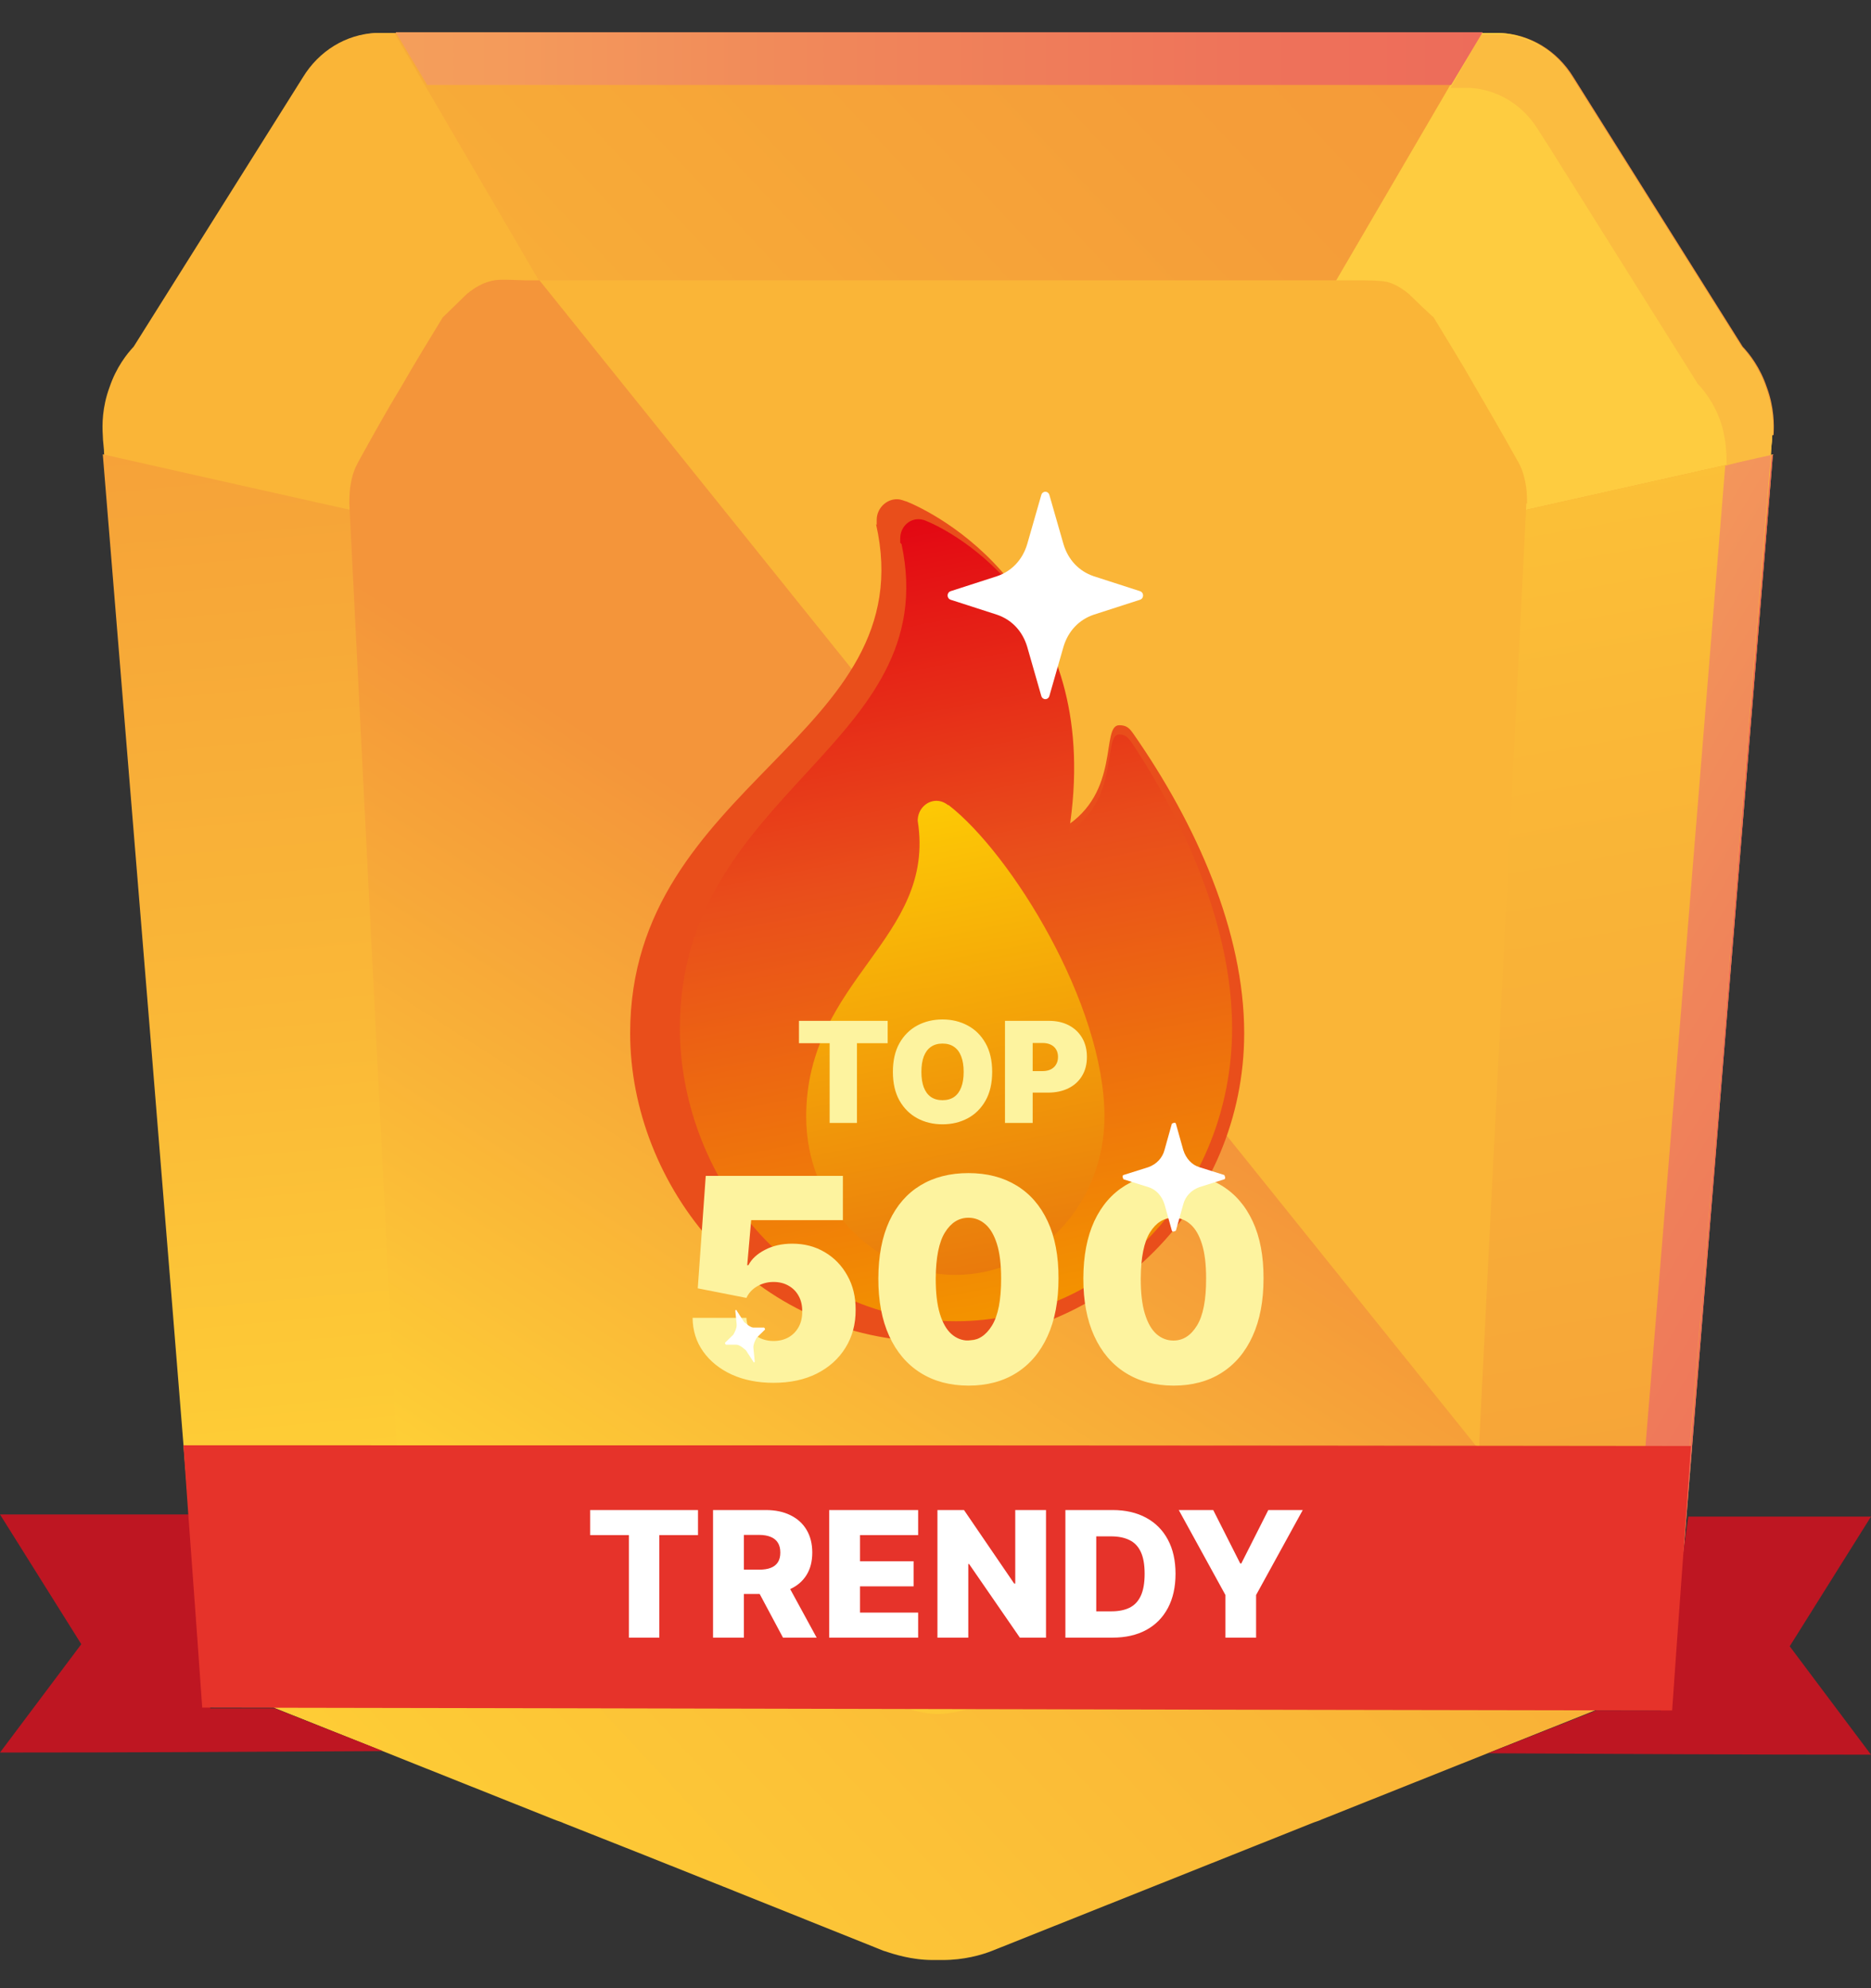 <svg width="80" height="85" viewBox="0 0 80 85" fill="none" xmlns="http://www.w3.org/2000/svg">
<rect x="0" y="0" width="80" height="85" fill="#333333" stroke="none"/>
<g clip-path="url(#clip0_335_2719)">
<path d="M63.311 1.409L61.989 3.695H18.183L16.862 1.409H63.311Z" fill="url(#paint0_linear_335_2719)"/>
<path d="M75.777 18.6C74.427 35.15 73.077 51.67 71.727 68.221C71.641 68.8 71.411 69.806 70.779 70.842C69.975 72.122 68.912 72.793 68.424 73.036C64.46 74.621 60.467 76.206 56.503 77.791C56.388 77.852 56.244 77.883 56.1 77.944C51.533 79.772 46.995 81.571 42.427 83.4C41.968 83.582 41.221 83.796 40.301 83.796H39.899C38.98 83.796 38.233 83.552 37.774 83.4C33.206 81.571 28.668 79.742 24.1 77.944C23.985 77.883 23.842 77.852 23.698 77.791C19.734 76.206 15.741 74.621 11.777 73.036C11.26 72.762 10.226 72.122 9.422 70.842C8.761 69.806 8.56 68.8 8.474 68.221C7.124 51.67 5.774 35.15 4.424 18.6C4.424 18.173 4.424 17.411 4.711 16.558C5.027 15.704 5.486 15.125 5.745 14.82C7.986 11.254 10.226 7.688 12.467 4.122L12.984 3.299C13.673 2.171 14.822 1.501 16.086 1.409H64.172C65.436 1.47 66.585 2.171 67.275 3.299L67.792 4.122C70.032 7.688 72.273 11.254 74.513 14.82C74.801 15.125 75.26 15.704 75.547 16.558C75.863 17.411 75.863 18.173 75.835 18.6H75.777Z" fill="url(#paint1_linear_335_2719)"/>
<path d="M75.777 18.6C75.777 18.874 75.72 19.149 75.72 19.453L49.321 25.366L63.31 1.409H64.115C65.379 1.47 66.528 2.171 67.217 3.299L67.734 4.122C69.975 7.688 72.215 11.254 74.456 14.82C74.743 15.125 75.203 15.704 75.49 16.558C75.806 17.411 75.806 18.173 75.777 18.6Z" fill="#FECC40"/>
<path d="M4.395 18.6C4.395 18.874 4.453 19.149 4.453 19.453L30.851 25.366L16.862 1.409H16.058C14.794 1.47 13.645 2.171 12.955 3.299L12.438 4.122C10.198 7.688 7.957 11.254 5.716 14.82C5.429 15.125 4.97 15.704 4.682 16.558C4.366 17.411 4.366 18.173 4.395 18.6Z" fill="#FAB537"/>
<path d="M75.806 19.423C74.485 35.547 73.163 51.67 71.871 67.794C71.842 68.343 71.698 69.196 71.239 70.171C70.751 71.208 70.09 71.848 69.688 72.214C64.575 68.099 59.462 63.984 54.348 59.9C55.44 47.769 56.532 35.638 57.623 23.507C63.684 22.136 69.745 20.795 75.806 19.423Z" fill="url(#paint2_linear_335_2719)"/>
<path d="M4.395 19.423C5.716 35.547 7.038 51.67 8.33 67.794C8.33 68.343 8.503 69.196 8.962 70.171C9.451 71.208 10.111 71.848 10.514 72.214C15.627 68.099 20.74 63.984 25.853 59.9C24.761 47.769 23.67 35.638 22.578 23.507C16.517 22.136 10.456 20.795 4.395 19.423Z" fill="url(#paint3_linear_335_2719)"/>
<path d="M65.264 21.496C64.603 34.846 63.914 48.226 63.253 61.576V62.033L22.894 11.986H57.709C58.657 11.986 58.916 11.986 59.289 12.047C59.547 12.108 59.864 12.26 60.237 12.565C60.582 12.9 60.926 13.236 61.3 13.571C61.874 14.516 62.477 15.491 63.052 16.497C63.655 17.533 64.258 18.57 64.833 19.606C64.948 19.789 65.091 20.063 65.178 20.429C65.293 20.886 65.293 21.252 65.293 21.526H65.264V21.496Z" fill="#FAB537"/>
<path d="M63.311 62.064C63.282 62.521 63.167 63.161 62.822 63.801C62.42 64.533 61.903 64.96 61.616 65.142C58.399 66.453 55.181 67.733 51.964 69.044C46.363 71.208 42.284 72.762 41.652 72.976C41.393 73.067 40.847 73.25 40.158 73.28H40.129C39.44 73.28 38.894 73.067 38.636 72.976C38.004 72.732 33.896 71.208 28.323 69.044C25.106 67.733 21.889 66.453 18.672 65.142C18.384 64.929 17.867 64.533 17.465 63.801C16.948 62.856 16.948 61.972 16.948 61.607C16.287 48.257 15.598 34.876 14.937 21.526C14.937 21.282 14.937 20.886 15.052 20.429C15.138 20.063 15.282 19.819 15.397 19.606C15.971 18.57 16.546 17.533 17.178 16.497C17.752 15.491 18.356 14.516 18.93 13.571C19.275 13.236 19.619 12.9 19.964 12.565C20.338 12.26 20.654 12.108 20.883 12.047C21.257 11.925 21.515 11.956 22.463 11.986H23.067L63.311 62.064Z" fill="url(#paint4_linear_335_2719)"/>
<path d="M75.806 19.423C74.485 35.547 73.163 51.67 71.871 67.794C71.813 68.343 71.698 69.196 71.239 70.171C70.751 71.208 70.09 71.848 69.716 72.214C69.716 72.214 69.688 72.214 69.659 72.183C70.032 71.848 70.434 71.391 70.808 70.842C71.469 69.806 71.67 68.8 71.756 68.221C73.077 51.975 74.399 35.699 75.749 19.453H75.835L75.806 19.423Z" fill="url(#paint5_linear_335_2719)"/>
<path d="M75.72 19.453C74.399 35.699 73.077 51.975 71.727 68.221C71.641 68.8 71.411 69.806 70.779 70.842C70.434 71.421 70.032 71.848 69.63 72.183C69.027 71.695 68.424 71.208 67.792 70.72C68.194 70.385 68.653 69.928 69.056 69.288C69.688 68.312 69.889 67.367 69.946 66.819C71.239 51.183 72.503 35.547 73.767 19.911C74.399 19.728 75.031 19.575 75.662 19.453H75.72Z" fill="url(#paint6_linear_335_2719)"/>
<path d="M75.778 18.6C75.778 18.874 75.72 19.149 75.72 19.453L73.824 19.88C73.824 19.484 73.824 18.783 73.566 18.021C73.278 17.198 72.847 16.68 72.589 16.405C70.463 13.022 68.366 9.669 66.241 6.286L65.752 5.524C65.092 4.457 64 3.817 62.822 3.756H62.018L63.339 1.47H64.144C65.408 1.531 66.557 2.232 67.246 3.36L67.763 4.183C70.004 7.749 72.244 11.315 74.485 14.882C74.772 15.186 75.232 15.765 75.519 16.619C75.835 17.472 75.835 18.234 75.806 18.661V18.6H75.778Z" fill="#FBBC40"/>
<path d="M37.486 22.441V22.227C37.486 21.739 37.889 21.343 38.348 21.343C38.549 21.343 38.693 21.435 38.75 21.435C39.813 21.861 47.167 25.336 45.472 35.394C47.943 33.901 47.052 31.005 47.856 31.005C48.172 31.005 48.287 31.127 48.46 31.371C51.16 35.242 53.199 39.844 53.199 44.172C53.199 51.457 47.311 57.37 40.072 57.37C32.086 57.37 26.944 50.634 26.944 44.172C26.944 33.444 39.526 31.493 37.458 22.41L37.486 22.441Z" fill="#E94E1B"/>
<path d="M38.492 23.203V23.02C38.492 22.562 38.837 22.197 39.268 22.197C39.44 22.197 39.584 22.258 39.641 22.288C40.618 22.684 47.224 26.007 45.702 35.577C47.914 34.145 47.138 31.401 47.856 31.401C48.115 31.401 48.23 31.523 48.402 31.767C50.844 35.455 52.682 39.844 52.682 43.959C52.682 50.878 47.397 56.486 40.876 56.486C33.695 56.486 29.07 50.086 29.07 43.959C29.07 33.779 40.388 31.889 38.549 23.264L38.492 23.203Z" fill="url(#paint7_linear_335_2719)"/>
<path d="M40.532 34.419C40.532 34.419 40.33 34.236 40.043 34.236C39.612 34.236 39.239 34.602 39.239 35.09C40.043 40.149 34.471 41.856 34.471 47.739C34.471 51.457 37.314 54.505 40.847 54.505C44.381 54.505 47.224 51.487 47.224 47.739C47.224 42.923 43.232 36.492 40.56 34.419H40.532Z" fill="url(#paint8_linear_335_2719)"/>
<path opacity="0.4" d="M30.592 68.251C38.205 71.421 43.892 74.591 43.318 75.292C42.743 75.993 36.108 73.981 28.495 70.812C20.883 67.642 15.196 64.472 15.77 63.771C16.345 63.07 22.98 65.081 30.592 68.251Z" fill="url(#paint9_radial_335_2719)"/>
<path opacity="0.4" d="M38.605 73.243C38.801 72.71 34.91 70.601 29.915 68.534C24.919 66.466 20.711 65.222 20.515 65.755C20.319 66.288 24.21 68.397 29.205 70.465C34.201 72.532 38.409 73.776 38.605 73.243Z" fill="url(#paint10_radial_335_2719)"/>
<path opacity="0.4" d="M30.19 68.769C34.729 70.659 38.118 72.548 37.774 72.944C37.429 73.371 33.494 72.152 28.955 70.262C24.416 68.373 21.027 66.483 21.372 66.087C21.716 65.66 25.652 66.879 30.19 68.769Z" fill="url(#paint11_radial_335_2719)"/>
<path opacity="0.4" d="M29.96 69.013C32.919 70.263 35.16 71.482 34.93 71.756C34.7 72.03 32.115 71.238 29.156 69.988C26.197 68.739 23.957 67.52 24.187 67.245C24.416 66.971 27.002 67.763 29.96 69.013Z" fill="url(#paint12_radial_335_2719)"/>
<g opacity="0.51">
<path opacity="0.4" d="M8.934 57.035C9.307 63.557 9.192 68.678 8.646 68.465C8.129 68.282 7.382 62.856 7.009 56.334C6.636 49.811 6.75 44.691 7.296 44.904C7.813 45.087 8.56 50.512 8.934 57.035Z" fill="url(#paint13_radial_335_2719)"/>
<path opacity="0.4" d="M8.426 64.381C8.758 64.358 8.819 60.881 8.562 56.614C8.305 52.347 7.827 48.906 7.494 48.929C7.162 48.951 7.101 52.428 7.358 56.695C7.615 60.962 8.093 64.403 8.426 64.381Z" fill="url(#paint14_radial_335_2719)"/>
<path opacity="0.4" d="M8.532 56.882C8.761 60.753 8.675 63.801 8.359 63.679C8.043 63.557 7.612 60.327 7.383 56.456C7.153 52.585 7.239 49.537 7.555 49.659C7.871 49.781 8.302 53.011 8.532 56.882Z" fill="url(#paint15_radial_335_2719)"/>
<path opacity="0.4" d="M8.331 56.821C8.474 59.35 8.417 61.362 8.216 61.301C8.015 61.24 7.727 59.107 7.584 56.547C7.44 54.017 7.498 52.005 7.699 52.066C7.9 52.127 8.187 54.261 8.331 56.821Z" fill="url(#paint16_radial_335_2719)"/>
</g>
<g opacity="0.51">
<path opacity="0.4" d="M33.408 80.168C39.21 82.363 43.576 84.496 43.203 84.923C42.83 85.35 37.831 83.948 32.058 81.753C26.255 79.559 21.889 77.426 22.262 76.999C22.636 76.572 27.634 77.974 33.408 80.168Z" fill="url(#paint17_radial_335_2719)"/>
<path opacity="0.4" d="M39.588 83.578C39.699 83.244 36.709 81.82 32.91 80.395C29.11 78.971 25.94 78.087 25.829 78.42C25.718 78.753 28.708 80.178 32.508 81.602C36.307 83.026 39.477 83.911 39.588 83.578Z" fill="url(#paint18_radial_335_2719)"/>
<path opacity="0.4" d="M33.12 80.504C36.567 81.814 39.181 83.064 38.952 83.338C38.722 83.612 35.763 82.759 32.316 81.448C28.869 80.138 26.255 78.888 26.485 78.614C26.715 78.34 29.673 79.193 33.12 80.504Z" fill="url(#paint19_radial_335_2719)"/>
<path opacity="0.4" d="M33.005 80.656C35.275 81.51 36.969 82.332 36.826 82.515C36.682 82.698 34.729 82.119 32.46 81.266C30.19 80.412 28.495 79.589 28.639 79.407C28.783 79.224 30.736 79.803 33.005 80.656Z" fill="url(#paint20_radial_335_2719)"/>
</g>
<g opacity="0.51">
<path opacity="0.4" d="M64.546 56.425C64.172 62.917 63.569 68.007 63.224 67.764C62.88 67.52 62.908 62.064 63.311 55.541C63.684 49.049 64.287 43.959 64.632 44.203C64.977 44.447 64.948 49.903 64.546 56.425Z" fill="url(#paint21_radial_335_2719)"/>
<path opacity="0.4" d="M64.345 56.273C64.086 60.54 63.713 63.862 63.483 63.71C63.253 63.557 63.282 59.961 63.54 55.694C63.799 51.427 64.172 48.104 64.402 48.257C64.632 48.409 64.603 52.006 64.345 56.273Z" fill="url(#paint22_radial_335_2719)"/>
<path opacity="0.4" d="M64.287 56.242C64.057 60.113 63.713 63.131 63.512 63.009C63.311 62.856 63.339 59.595 63.569 55.724C63.799 51.853 64.144 48.836 64.345 48.958C64.546 49.11 64.517 52.371 64.287 56.242Z" fill="url(#paint23_radial_335_2719)"/>
<path opacity="0.4" d="M64.172 56.15C64.029 58.68 63.799 60.691 63.655 60.569C63.512 60.478 63.54 58.345 63.684 55.785C63.828 53.255 64.057 51.243 64.201 51.365C64.345 51.487 64.316 53.59 64.172 56.15Z" fill="url(#paint24_radial_335_2719)"/>
</g>
<g opacity="0.51">
<path opacity="0.4" d="M51.591 12.474C45.759 12.413 41.192 12.169 41.393 11.925C41.594 11.681 46.477 11.498 52.309 11.559C58.14 11.62 62.707 11.864 62.506 12.108C62.305 12.352 57.422 12.535 51.591 12.474Z" fill="url(#paint25_radial_335_2719)"/>
<path opacity="0.4" d="M51.706 12.321C47.885 12.291 44.898 12.108 45.013 11.956C45.127 11.803 48.345 11.681 52.165 11.712C55.986 11.742 58.973 11.925 58.858 12.077C58.743 12.26 55.526 12.352 51.706 12.321Z" fill="url(#paint26_radial_335_2719)"/>
<path opacity="0.4" d="M51.734 12.291C48.258 12.26 45.558 12.108 45.673 11.956C45.788 11.803 48.689 11.712 52.165 11.742C55.641 11.773 58.341 11.925 58.226 12.077C58.111 12.23 55.21 12.321 51.734 12.291Z" fill="url(#paint27_radial_335_2719)"/>
<path opacity="0.4" d="M51.792 12.199C49.523 12.199 47.742 12.077 47.799 11.986C47.885 11.895 49.781 11.834 52.05 11.834C54.32 11.834 56.101 11.956 56.043 12.047C55.986 12.138 54.061 12.199 51.792 12.199Z" fill="url(#paint28_radial_335_2719)"/>
</g>
<g opacity="0.51">
<path opacity="0.4" d="M9.163 57.248C9.537 63.771 9.422 68.891 8.876 68.678C8.359 68.495 7.612 63.07 7.239 56.547C6.865 50.025 6.98 44.904 7.526 45.117C8.043 45.3 8.79 50.725 9.163 57.248Z" fill="url(#paint29_radial_335_2719)"/>
<path opacity="0.4" d="M8.641 64.639C8.973 64.616 9.034 61.139 8.777 56.872C8.52 52.605 8.042 49.164 7.709 49.187C7.377 49.209 7.316 52.687 7.573 56.954C7.83 61.221 8.309 64.661 8.641 64.639Z" fill="url(#paint30_radial_335_2719)"/>
<path opacity="0.4" d="M8.761 57.096C8.991 60.967 8.905 64.015 8.589 63.893C8.273 63.771 7.842 60.54 7.612 56.669C7.382 52.798 7.469 49.75 7.785 49.872C8.101 49.994 8.531 53.225 8.761 57.096Z" fill="url(#paint31_radial_335_2719)"/>
<path opacity="0.4" d="M8.56 57.034C8.704 59.564 8.646 61.575 8.445 61.514C8.244 61.453 7.957 59.32 7.813 56.76C7.67 54.23 7.727 52.219 7.928 52.28C8.129 52.341 8.417 54.474 8.56 57.034Z" fill="url(#paint32_radial_335_2719)"/>
</g>
<path opacity="0.4" d="M45.501 51.487C46.449 53.986 46.535 56.15 45.731 56.333C44.898 56.485 43.461 54.596 42.542 52.097C41.594 49.598 41.508 47.434 42.312 47.251C43.145 47.099 44.582 48.988 45.501 51.487Z" fill="url(#paint33_radial_335_2719)"/>
<path opacity="0.4" d="M45.202 54.769C45.699 54.545 45.567 53.033 44.908 51.391C44.249 49.749 43.313 48.6 42.817 48.825C42.321 49.049 42.452 50.561 43.111 52.203C43.77 53.844 44.706 54.993 45.202 54.769Z" fill="url(#paint34_radial_335_2719)"/>
<path opacity="0.4" d="M44.812 51.639C45.386 53.133 45.444 54.413 44.955 54.535C44.467 54.626 43.605 53.499 43.059 52.005C42.485 50.512 42.427 49.232 42.916 49.11C43.404 49.019 44.266 50.146 44.812 51.639Z" fill="url(#paint35_radial_335_2719)"/>
<path opacity="0.4" d="M44.524 51.701C44.898 52.676 44.926 53.529 44.611 53.59C44.295 53.651 43.72 52.92 43.347 51.945C42.973 50.969 42.944 50.116 43.26 50.055C43.576 49.994 44.151 50.725 44.524 51.701Z" fill="url(#paint36_radial_335_2719)"/>
<g opacity="0.62">
<path opacity="0.4" d="M65.35 57.157C64.575 64.167 63.138 69.531 62.133 69.135C61.156 68.739 60.984 62.704 61.759 55.694C62.535 48.683 63.971 43.319 64.977 43.715C65.953 44.111 66.126 50.146 65.35 57.157Z" fill="url(#paint37_radial_335_2719)"/>
<path opacity="0.4" d="M64.732 56.564C65.221 51.947 65.081 48.14 64.419 48.061C63.757 47.982 62.823 51.66 62.334 56.277C61.844 60.894 61.984 64.701 62.646 64.78C63.308 64.859 64.242 61.181 64.732 56.564Z" fill="url(#paint38_radial_335_2719)"/>
<path opacity="0.4" d="M64.603 56.882C64.144 61.058 63.282 64.258 62.679 64.015C62.075 63.771 61.989 60.205 62.449 56.029C62.909 51.853 63.77 48.653 64.374 48.897C64.948 49.141 65.063 52.707 64.603 56.882Z" fill="url(#paint39_radial_335_2719)"/>
<path opacity="0.4" d="M64.259 56.729C63.943 59.472 63.397 61.575 62.995 61.392C62.621 61.24 62.535 58.893 62.851 56.15C63.167 53.407 63.713 51.304 64.115 51.487C64.517 51.67 64.575 53.986 64.259 56.729Z" fill="url(#paint40_radial_335_2719)"/>
</g>
<g opacity="0.34">
<path opacity="0.4" d="M8.819 8.45C12.294 3.056 15.627 -0.663 16.259 0.099C16.89 0.861 14.564 5.86 11.088 11.224C7.612 16.588 4.251 20.337 3.619 19.545C2.987 18.783 5.314 13.784 8.79 8.42L8.819 8.45Z" fill="url(#paint41_radial_335_2719)"/>
<path opacity="0.4" d="M10.861 10.493C13.136 6.944 14.566 3.768 14.055 3.399C13.543 3.029 11.284 5.607 9.008 9.156C6.733 12.704 5.303 15.881 5.814 16.25C6.326 16.619 8.585 14.042 10.861 10.493Z" fill="url(#paint42_radial_335_2719)"/>
<path opacity="0.4" d="M9.278 8.999C11.346 5.799 13.357 3.574 13.731 4.031C14.104 4.488 12.725 7.445 10.657 10.645C8.589 13.845 6.578 16.07 6.205 15.613C5.831 15.156 7.21 12.199 9.278 8.999Z" fill="url(#paint43_radial_335_2719)"/>
<path opacity="0.4" d="M9.508 9.273C10.858 7.17 12.18 5.707 12.409 6.012C12.668 6.317 11.749 8.267 10.399 10.37C9.048 12.473 7.727 13.936 7.497 13.631C7.267 13.326 8.158 11.376 9.508 9.273Z" fill="url(#paint44_radial_335_2719)"/>
</g>
<path opacity="0.4" d="M44.723 30.96C49.003 30.262 52.138 27.376 51.723 24.514C51.308 21.653 47.502 19.899 43.221 20.598C38.94 21.296 35.806 24.181 36.221 27.043C36.636 29.904 40.442 31.658 44.723 30.96Z" fill="url(#paint45_radial_335_2719)"/>
<path opacity="0.4" d="M44.465 29.183C47.272 28.725 49.326 26.83 49.054 24.95C48.782 23.07 46.285 21.917 43.479 22.375C40.672 22.833 38.617 24.728 38.89 26.608C39.162 28.488 41.658 29.641 44.465 29.183Z" fill="url(#paint46_radial_335_2719)"/>
<path opacity="0.4" d="M44.811 22.562C47.339 22.623 49.005 24.117 48.546 25.854C48.086 27.622 45.673 28.962 43.174 28.902C40.646 28.841 38.98 27.347 39.44 25.61C39.899 23.842 42.312 22.501 44.811 22.562Z" fill="url(#paint47_radial_335_2719)"/>
<path opacity="0.4" d="M44.524 23.66C46.161 23.69 47.282 24.665 46.966 25.823C46.678 26.982 45.07 27.865 43.433 27.835C41.795 27.804 40.675 26.829 40.991 25.671C41.307 24.513 42.887 23.629 44.524 23.66Z" fill="url(#paint48_radial_335_2719)"/>
<g opacity="0.27">
<path opacity="0.4" d="M55.756 32.316C68.74 51.213 75.49 68.373 70.808 70.598C66.126 72.823 51.792 59.321 38.808 40.393C25.824 21.526 19.074 4.366 23.756 2.141C28.438 -0.084 42.772 13.418 55.756 32.346V32.316Z" fill="url(#paint49_radial_335_2719)"/>
<path opacity="0.4" d="M62.978 58.707C65.622 56.612 60.742 44.93 52.078 32.614C43.413 20.298 34.246 12.012 31.602 14.107C28.957 16.201 33.837 27.883 42.502 40.199C51.166 52.515 60.334 60.801 62.978 58.707Z" fill="url(#paint50_radial_335_2719)"/>
<path opacity="0.4" d="M51.677 35.303C59.404 46.55 63.425 56.761 60.639 58.102C57.853 59.443 49.321 51.396 41.594 40.119C33.867 28.872 29.846 18.661 32.632 17.32C35.418 15.979 43.95 24.025 51.677 35.303Z" fill="url(#paint51_radial_335_2719)"/>
<path opacity="0.4" d="M45.386 38.412C50.471 45.788 53.084 52.493 51.275 53.377C49.436 54.261 43.864 48.958 38.779 41.582C33.695 34.206 31.081 27.5 32.891 26.616C34.7 25.732 40.302 31.036 45.386 38.412Z" fill="url(#paint52_radial_335_2719)"/>
</g>
<g opacity="0.58">
<path opacity="0.4" d="M51.763 4.244C38.779 2.934 28.582 5.524 29.013 10.005C29.444 14.485 40.302 19.179 53.286 20.49C66.269 21.8 76.467 19.21 76.036 14.729C75.605 10.249 64.747 5.555 51.763 4.244Z" fill="url(#paint53_radial_335_2719)"/>
<path opacity="0.4" d="M67.977 14.306C68.292 11.43 61.638 8.244 53.113 7.189C44.588 6.135 37.421 7.611 37.105 10.486C36.789 13.362 43.444 16.548 51.968 17.603C60.493 18.657 67.66 17.181 67.977 14.306Z" fill="url(#paint54_radial_335_2719)"/>
<path opacity="0.4" d="M52.079 7.536C44.352 6.774 38.291 8.298 38.521 10.98C38.779 13.662 45.242 16.435 52.97 17.228C60.697 17.99 66.758 16.466 66.528 13.784C66.269 11.102 59.806 8.328 52.079 7.536Z" fill="url(#paint55_radial_335_2719)"/>
<path opacity="0.4" d="M52.251 9.212C47.167 8.694 43.203 9.73 43.375 11.467C43.548 13.205 47.799 15.064 52.855 15.551C57.939 16.07 61.903 15.033 61.731 13.296C61.558 11.559 57.307 9.7 52.251 9.212Z" fill="url(#paint56_radial_335_2719)"/>
</g>
<path d="M72.187 64.838H80L76.524 70.384L80 75.017C74.542 75.017 69.084 74.986 63.627 74.956C65.178 74.346 66.7 73.737 68.251 73.127H71.009L72.187 64.838Z" fill="#BE1622"/>
<path d="M8.187 64.746H0L3.476 70.293L0 74.925C5.458 74.925 10.916 74.895 16.373 74.864C14.822 74.255 13.3 73.645 11.749 73.036H8.991C8.704 70.293 8.445 67.519 8.158 64.777H8.187V64.746Z" fill="#BE1622"/>
<path d="M71.469 73.127C50.528 73.097 29.587 73.036 8.646 73.005C8.388 69.256 8.101 65.538 7.842 61.79C29.329 61.79 50.815 61.79 72.302 61.82C72.043 65.599 71.756 69.348 71.497 73.127H71.469Z" fill="#E6332A"/>
<path opacity="0.4" d="M37.811 60.063C39.113 59.851 40.064 58.964 39.937 58.082C39.809 57.2 38.65 56.658 37.349 56.87C36.047 57.082 35.096 57.969 35.224 58.851C35.351 59.733 36.51 60.275 37.811 60.063Z" fill="url(#paint57_radial_335_2719)"/>
<path opacity="0.4" d="M37.728 59.491C38.591 59.35 39.224 58.777 39.142 58.212C39.06 57.646 38.294 57.302 37.432 57.442C36.569 57.583 35.937 58.156 36.019 58.721C36.1 59.287 36.866 59.631 37.728 59.491Z" fill="url(#paint58_radial_335_2719)"/>
<path opacity="0.4" d="M37.831 57.523C38.607 57.523 39.095 57.98 38.952 58.528C38.808 59.077 38.09 59.473 37.314 59.473C36.539 59.473 36.05 59.016 36.194 58.467C36.338 57.919 37.056 57.523 37.831 57.523Z" fill="url(#paint59_radial_335_2719)"/>
<path opacity="0.4" d="M37.745 57.858C38.262 57.858 38.578 58.163 38.492 58.528C38.406 58.894 37.917 59.138 37.429 59.138C36.912 59.138 36.596 58.833 36.682 58.467C36.769 58.102 37.257 57.858 37.745 57.858Z" fill="url(#paint60_radial_335_2719)"/>
<path opacity="0.4" d="M46.433 55.572C47.728 54.599 47.545 51.962 46.024 49.681C44.503 47.4 42.22 46.339 40.925 47.311C39.63 48.283 39.813 50.921 41.334 53.202C42.855 55.483 45.138 56.544 46.433 55.572Z" fill="url(#paint61_radial_335_2719)"/>
<path opacity="0.4" d="M45.488 54.153C46.33 53.521 46.202 51.795 45.204 50.297C44.205 48.8 42.713 48.098 41.871 48.73C41.029 49.361 41.157 51.088 42.155 52.586C43.154 54.083 44.646 54.785 45.488 54.153Z" fill="url(#paint62_radial_335_2719)"/>
<path opacity="0.4" d="M45.415 51.03C46.104 52.493 45.903 53.864 44.955 54.108C44.007 54.352 42.657 53.377 41.968 51.914C41.278 50.451 41.479 49.08 42.427 48.836C43.375 48.592 44.725 49.567 45.415 51.03Z" fill="url(#paint63_radial_335_2719)"/>
<path opacity="0.4" d="M44.84 51.183C45.3 52.127 45.156 53.042 44.524 53.194C43.892 53.346 43.002 52.706 42.542 51.762C42.083 50.817 42.226 49.903 42.858 49.75C43.49 49.598 44.381 50.238 44.84 51.183Z" fill="url(#paint64_radial_335_2719)"/>
<path d="M63.397 1.379L62.047 3.634H18.269L16.919 1.379H63.397Z" fill="url(#paint65_linear_335_2719)"/>
<path d="M33.074 59.119C32.403 59.119 31.808 59.001 31.288 58.766C30.771 58.527 30.364 58.199 30.065 57.781C29.77 57.364 29.619 56.883 29.614 56.341H31.915C31.923 56.642 32.04 56.882 32.264 57.061C32.492 57.24 32.761 57.33 33.074 57.33C33.315 57.33 33.528 57.278 33.713 57.176C33.898 57.071 34.043 56.923 34.148 56.733C34.253 56.543 34.304 56.321 34.301 56.068C34.304 55.812 34.253 55.591 34.148 55.403C34.043 55.213 33.898 55.067 33.713 54.965C33.528 54.859 33.315 54.807 33.074 54.807C32.824 54.807 32.592 54.868 32.379 54.99C32.169 55.109 32.014 55.276 31.915 55.489L29.835 55.08L30.176 50.273H36.04V52.165H32.119L31.949 54.091H32C32.136 53.827 32.372 53.608 32.707 53.435C33.043 53.258 33.432 53.17 33.875 53.17C34.395 53.17 34.858 53.291 35.264 53.533C35.673 53.774 35.996 54.108 36.231 54.534C36.47 54.957 36.588 55.446 36.585 56C36.588 56.608 36.443 57.148 36.151 57.619C35.861 58.088 35.453 58.456 34.928 58.723C34.402 58.987 33.784 59.119 33.074 59.119ZM41.408 59.239C40.615 59.236 39.931 59.053 39.354 58.689C38.777 58.325 38.333 57.801 38.02 57.117C37.708 56.432 37.553 55.611 37.556 54.653C37.559 53.693 37.715 52.878 38.025 52.207C38.337 51.537 38.78 51.027 39.354 50.678C39.931 50.328 40.615 50.153 41.408 50.153C42.201 50.153 42.885 50.33 43.462 50.682C44.039 51.031 44.483 51.541 44.796 52.212C45.108 52.882 45.263 53.696 45.26 54.653C45.26 55.617 45.104 56.44 44.791 57.125C44.479 57.81 44.034 58.334 43.458 58.697C42.884 59.058 42.201 59.239 41.408 59.239ZM41.408 57.312C41.817 57.312 42.152 57.099 42.414 56.673C42.678 56.244 42.809 55.571 42.806 54.653C42.806 54.054 42.746 53.564 42.627 53.183C42.508 52.803 42.343 52.521 42.133 52.34C41.922 52.155 41.681 52.062 41.408 52.062C40.999 52.062 40.665 52.27 40.407 52.685C40.148 53.099 40.016 53.756 40.01 54.653C40.008 55.264 40.066 55.767 40.185 56.162C40.304 56.554 40.469 56.844 40.679 57.031C40.892 57.219 41.135 57.312 41.408 57.312ZM50.174 59.239C49.381 59.236 48.696 59.053 48.12 58.689C47.543 58.325 47.098 57.801 46.786 57.117C46.473 56.432 46.319 55.611 46.321 54.653C46.324 53.693 46.48 52.878 46.79 52.207C47.103 51.537 47.546 51.027 48.12 50.678C48.696 50.328 49.381 50.153 50.174 50.153C50.966 50.153 51.651 50.33 52.228 50.682C52.804 51.031 53.249 51.541 53.561 52.212C53.874 52.882 54.029 53.696 54.026 54.653C54.026 55.617 53.87 56.44 53.557 57.125C53.245 57.81 52.8 58.334 52.223 58.697C51.65 59.058 50.966 59.239 50.174 59.239ZM50.174 57.312C50.583 57.312 50.918 57.099 51.179 56.673C51.444 56.244 51.574 55.571 51.571 54.653C51.571 54.054 51.512 53.564 51.392 53.183C51.273 52.803 51.108 52.521 50.898 52.34C50.688 52.155 50.446 52.062 50.174 52.062C49.765 52.062 49.431 52.27 49.172 52.685C48.914 53.099 48.782 53.756 48.776 54.653C48.773 55.264 48.831 55.767 48.951 56.162C49.07 56.554 49.235 56.844 49.445 57.031C49.658 57.219 49.901 57.312 50.174 57.312Z" fill="#FDF39F"/>
<path d="M34.162 44.599V43.644H37.955V44.599H36.642V48.008H35.474V44.599H34.162ZM42.423 45.826C42.423 46.312 42.328 46.721 42.139 47.055C41.95 47.388 41.695 47.64 41.374 47.812C41.053 47.982 40.695 48.067 40.3 48.067C39.903 48.067 39.543 47.981 39.222 47.809C38.903 47.636 38.648 47.383 38.459 47.051C38.272 46.717 38.178 46.309 38.178 45.826C38.178 45.34 38.272 44.931 38.459 44.599C38.648 44.265 38.903 44.013 39.222 43.842C39.543 43.67 39.903 43.584 40.3 43.584C40.695 43.584 41.053 43.67 41.374 43.842C41.695 44.013 41.95 44.265 42.139 44.599C42.328 44.931 42.423 45.34 42.423 45.826ZM41.204 45.826C41.204 45.564 41.169 45.344 41.099 45.165C41.031 44.985 40.93 44.849 40.795 44.756C40.661 44.662 40.496 44.615 40.3 44.615C40.104 44.615 39.939 44.662 39.804 44.756C39.67 44.849 39.569 44.985 39.499 45.165C39.431 45.344 39.397 45.564 39.397 45.826C39.397 46.087 39.431 46.308 39.499 46.488C39.569 46.667 39.67 46.804 39.804 46.898C39.939 46.99 40.104 47.036 40.3 47.036C40.496 47.036 40.661 46.99 40.795 46.898C40.93 46.804 41.031 46.667 41.099 46.488C41.169 46.308 41.204 46.087 41.204 45.826ZM42.971 48.008V43.644H44.854C45.178 43.644 45.462 43.708 45.704 43.836C45.947 43.964 46.136 44.143 46.271 44.375C46.406 44.606 46.474 44.877 46.474 45.187C46.474 45.499 46.404 45.77 46.265 45.998C46.127 46.227 45.933 46.403 45.683 46.527C45.434 46.65 45.144 46.712 44.812 46.712H43.687V45.792H44.573C44.712 45.792 44.831 45.767 44.929 45.719C45.028 45.669 45.104 45.599 45.157 45.508C45.211 45.417 45.238 45.31 45.238 45.187C45.238 45.062 45.211 44.955 45.157 44.867C45.104 44.778 45.028 44.709 44.929 44.662C44.831 44.614 44.712 44.59 44.573 44.59H44.155V48.008H42.971Z" fill="#FDF39F"/>
<path d="M50.279 48.041L50.595 49.168C50.71 49.534 50.968 49.808 51.284 49.9L52.347 50.235C52.347 50.235 52.433 50.387 52.347 50.418L51.284 50.753C50.94 50.875 50.681 51.149 50.595 51.484L50.279 52.612C50.279 52.612 50.135 52.704 50.106 52.612L49.791 51.484C49.676 51.119 49.417 50.844 49.101 50.753L48.038 50.418C48.038 50.418 47.952 50.266 48.038 50.235L49.101 49.9C49.446 49.778 49.704 49.504 49.791 49.168L50.106 48.041C50.106 48.041 50.25 47.949 50.279 48.041Z" fill="white"/>
<path d="M44.869 21.16L45.472 23.263C45.673 23.934 46.133 24.421 46.765 24.635L48.747 25.275C48.919 25.336 48.919 25.579 48.747 25.64L46.765 26.28C46.133 26.494 45.673 26.981 45.472 27.652L44.869 29.755C44.812 29.938 44.582 29.938 44.524 29.755L43.921 27.652C43.72 26.981 43.26 26.494 42.628 26.28L40.646 25.64C40.474 25.579 40.474 25.336 40.646 25.275L42.628 24.635C43.26 24.421 43.72 23.934 43.921 23.263L44.524 21.16C44.582 20.977 44.812 20.977 44.869 21.16Z" fill="white"/>
<path d="M31.496 56.027L31.812 56.515C31.812 56.515 32.071 56.758 32.215 56.758H32.674C32.674 56.758 32.732 56.819 32.703 56.85L32.358 57.185C32.358 57.185 32.186 57.459 32.215 57.642L32.272 58.221C32.272 58.221 32.215 58.282 32.215 58.221L31.898 57.734C31.898 57.734 31.64 57.49 31.496 57.49H31.037C31.037 57.49 30.979 57.429 31.008 57.398L31.353 57.063C31.353 57.063 31.525 56.789 31.496 56.606L31.439 56.027C31.439 56.027 31.496 55.966 31.496 56.027Z" fill="white"/>
<path d="M25.234 65.629V64.558H29.845V65.629H28.191V70.013H26.891V65.629H25.234ZM30.488 70.013V64.558H32.742C33.15 64.558 33.502 64.632 33.799 64.78C34.097 64.925 34.327 65.135 34.489 65.408C34.65 65.68 34.731 66.002 34.731 66.375C34.731 66.753 34.649 67.075 34.483 67.339C34.318 67.602 34.084 67.802 33.78 67.941C33.477 68.078 33.117 68.146 32.702 68.146H31.277V67.107H32.457C32.656 67.107 32.822 67.082 32.955 67.03C33.09 66.977 33.192 66.897 33.261 66.79C33.33 66.682 33.365 66.544 33.365 66.375C33.365 66.206 33.33 66.067 33.261 65.957C33.192 65.845 33.09 65.761 32.955 65.707C32.82 65.65 32.654 65.621 32.457 65.621H31.807V70.013H30.488ZM33.559 67.52L34.918 70.013H33.479L32.148 67.52H33.559ZM35.454 70.013V64.558H39.258V65.629H36.773V66.748H39.063V67.821H36.773V68.942H39.258V70.013H35.454ZM44.725 64.558V70.013H43.607L41.436 66.865H41.402V70.013H40.083V64.558H41.218L43.364 67.701H43.41V64.558H44.725ZM47.571 70.013H45.554V64.558H47.568C48.124 64.558 48.602 64.668 49.004 64.886C49.407 65.103 49.717 65.415 49.936 65.824C50.154 66.23 50.263 66.717 50.263 67.283C50.263 67.851 50.154 68.34 49.936 68.748C49.719 69.156 49.409 69.47 49.006 69.688C48.603 69.905 48.125 70.013 47.571 70.013ZM46.873 68.889H47.52C47.825 68.889 48.084 68.838 48.295 68.735C48.508 68.63 48.669 68.46 48.777 68.226C48.887 67.99 48.942 67.676 48.942 67.283C48.942 66.891 48.887 66.578 48.777 66.346C48.667 66.111 48.505 65.943 48.29 65.84C48.077 65.735 47.814 65.683 47.501 65.683H46.873V68.889ZM50.402 64.558H51.875L53.029 66.841H53.076L54.23 64.558H55.703L53.708 68.191V70.013H52.397V68.191L50.402 64.558Z" fill="white"/>
</g>
<defs>
<linearGradient id="paint0_linear_335_2719" x1="-34.729" y1="2.537" x2="95.54" y2="2.537" gradientUnits="userSpaceOnUse">
<stop stop-color="#F9EC5D"/>
<stop offset="0.02" stop-color="#F8E85C"/>
<stop offset="0.2" stop-color="#F6BE5B"/>
<stop offset="0.34" stop-color="#F4A45B"/>
<stop offset="0.43" stop-color="#F49B5B"/>
<stop offset="0.55" stop-color="#F0855A"/>
<stop offset="0.69" stop-color="#EE715A"/>
<stop offset="0.84" stop-color="#EC655A"/>
<stop offset="0.99" stop-color="#EC625A"/>
</linearGradient>
<linearGradient id="paint1_linear_335_2719" x1="3.361" y1="77.761" x2="84.543" y2="1.653" gradientUnits="userSpaceOnUse">
<stop stop-color="#FFD336"/>
<stop offset="0.35" stop-color="#FAB837"/>
<stop offset="0.75" stop-color="#F59E39"/>
<stop offset="0.99" stop-color="#F4953A"/>
</linearGradient>
<linearGradient id="paint2_linear_335_2719" x1="58.514" y1="-2.644" x2="76.145" y2="98.121" gradientUnits="userSpaceOnUse">
<stop stop-color="#FFD336"/>
<stop offset="0.34" stop-color="#FAB837"/>
<stop offset="0.75" stop-color="#F59E39"/>
<stop offset="0.99" stop-color="#F4953A"/>
</linearGradient>
<linearGradient id="paint3_linear_335_2719" x1="17.35" y1="67.215" x2="10.823" y2="-3.522" gradientUnits="userSpaceOnUse">
<stop stop-color="#FFD336"/>
<stop offset="0.34" stop-color="#FAB837"/>
<stop offset="0.75" stop-color="#F59E39"/>
<stop offset="0.99" stop-color="#F4953A"/>
</linearGradient>
<linearGradient id="paint4_linear_335_2719" x1="23.785" y1="68.556" x2="41.367" y2="41.164" gradientUnits="userSpaceOnUse">
<stop offset="0.03" stop-color="#FFD136"/>
<stop offset="0.13" stop-color="#FDCA36"/>
<stop offset="0.99" stop-color="#F4953A"/>
</linearGradient>
<linearGradient id="paint5_linear_335_2719" x1="71.382" y1="62.43" x2="74.29" y2="31.157" gradientUnits="userSpaceOnUse">
<stop stop-color="#ED6D5C"/>
<stop offset="0.51" stop-color="#ED6D5C"/>
<stop offset="1" stop-color="#ED6959"/>
</linearGradient>
<linearGradient id="paint6_linear_335_2719" x1="22.32" y1="12.26" x2="113.21" y2="66.077" gradientUnits="userSpaceOnUse">
<stop stop-color="#F9EC5D"/>
<stop offset="0.02" stop-color="#F8E85C"/>
<stop offset="0.2" stop-color="#F6BE5B"/>
<stop offset="0.34" stop-color="#F4A45B"/>
<stop offset="0.43" stop-color="#F49B5B"/>
<stop offset="0.55" stop-color="#F0855A"/>
<stop offset="0.69" stop-color="#EE715A"/>
<stop offset="0.84" stop-color="#EC655A"/>
<stop offset="0.99" stop-color="#EC625A"/>
</linearGradient>
<linearGradient id="paint7_linear_335_2719" x1="37.199" y1="22.349" x2="43.642" y2="55.803" gradientUnits="userSpaceOnUse">
<stop stop-color="#E30613"/>
<stop offset="0.44" stop-color="#E94E1B"/>
<stop offset="1" stop-color="#F39200"/>
</linearGradient>
<linearGradient id="paint8_linear_335_2719" x1="38.233" y1="32.56" x2="43.709" y2="60.73" gradientUnits="userSpaceOnUse">
<stop stop-color="#FFD104"/>
<stop offset="1" stop-color="#E3600F"/>
</linearGradient>
<radialGradient id="paint9_radial_335_2719" cx="0" cy="0" r="1" gradientUnits="userSpaceOnUse" gradientTransform="translate(-403.796 592.616) rotate(-50.803) scale(1.624 14.332)">
<stop offset="0.05" stop-color="#FEFEFE"/>
<stop offset="0.88" stop-color="#F1BA65" stop-opacity="0"/>
</radialGradient>
<radialGradient id="paint10_radial_335_2719" cx="0" cy="0" r="1" gradientUnits="userSpaceOnUse" gradientTransform="translate(-403.792 592.405) rotate(-50.801) scale(1.067 9.418)">
<stop offset="0.05" stop-color="#FEFEFE"/>
<stop offset="0.88" stop-color="#F1BA65" stop-opacity="0"/>
</radialGradient>
<radialGradient id="paint11_radial_335_2719" cx="0" cy="0" r="1" gradientUnits="userSpaceOnUse" gradientTransform="translate(29.587 69.531) scale(6.262 6.644)">
<stop offset="0.05" stop-color="#FEFEFE"/>
<stop offset="0.88" stop-color="#F1BA65" stop-opacity="0"/>
</radialGradient>
<radialGradient id="paint12_radial_335_2719" cx="0" cy="0" r="1" gradientUnits="userSpaceOnUse" gradientTransform="translate(29.558 69.531) scale(4.108 4.358)">
<stop offset="0.05" stop-color="#FEFEFE"/>
<stop offset="0.88" stop-color="#F1BA65" stop-opacity="0"/>
</radialGradient>
<radialGradient id="paint13_radial_335_2719" cx="0" cy="0" r="1" gradientUnits="userSpaceOnUse" gradientTransform="translate(-3142.76 -1055.01) rotate(19.871) scale(1.052 10.885)">
<stop offset="0.05" stop-color="#FEFEFE"/>
<stop offset="0.88" stop-color="#F1BA65" stop-opacity="0"/>
</radialGradient>
<radialGradient id="paint14_radial_335_2719" cx="0" cy="0" r="1" gradientUnits="userSpaceOnUse" gradientTransform="translate(-3142.85 -1055.41) rotate(19.871) scale(0.692 7.153)">
<stop offset="0.05" stop-color="#FEFEFE"/>
<stop offset="0.88" stop-color="#F1BA65" stop-opacity="0"/>
</radialGradient>
<radialGradient id="paint15_radial_335_2719" cx="0" cy="0" r="1" gradientUnits="userSpaceOnUse" gradientTransform="translate(-3142.76 -1055.01) rotate(19.871) scale(0.627 6.483)">
<stop offset="0.05" stop-color="#FEFEFE"/>
<stop offset="0.88" stop-color="#F1BA65" stop-opacity="0"/>
</radialGradient>
<radialGradient id="paint16_radial_335_2719" cx="0" cy="0" r="1" gradientUnits="userSpaceOnUse" gradientTransform="translate(-3142.76 -1054.91) rotate(19.869) scale(0.412 4.258)">
<stop offset="0.05" stop-color="#FEFEFE"/>
<stop offset="0.88" stop-color="#F1BA65" stop-opacity="0"/>
</radialGradient>
<radialGradient id="paint17_radial_335_2719" cx="0" cy="0" r="1" gradientUnits="userSpaceOnUse" gradientTransform="translate(-562.135 765.147) rotate(-49.75) scale(1.081 10.593)">
<stop offset="0.05" stop-color="#FEFEFE"/>
<stop offset="0.88" stop-color="#F1BA65" stop-opacity="0"/>
</radialGradient>
<radialGradient id="paint18_radial_335_2719" cx="0" cy="0" r="1" gradientUnits="userSpaceOnUse" gradientTransform="translate(-562.112 765.15) rotate(-49.75) scale(0.711 6.961)">
<stop offset="0.05" stop-color="#FEFEFE"/>
<stop offset="0.88" stop-color="#F1BA65" stop-opacity="0"/>
</radialGradient>
<radialGradient id="paint19_radial_335_2719" cx="0" cy="0" r="1" gradientUnits="userSpaceOnUse" gradientTransform="translate(-562.135 765.147) rotate(-49.75) scale(0.644 6.309)">
<stop offset="0.05" stop-color="#FEFEFE"/>
<stop offset="0.88" stop-color="#F1BA65" stop-opacity="0"/>
</radialGradient>
<radialGradient id="paint20_radial_335_2719" cx="0" cy="0" r="1" gradientUnits="userSpaceOnUse" gradientTransform="translate(-562.135 765.147) rotate(-49.75) scale(0.423 4.144)">
<stop offset="0.05" stop-color="#FEFEFE"/>
<stop offset="0.88" stop-color="#F1BA65" stop-opacity="0"/>
</radialGradient>
<radialGradient id="paint21_radial_335_2719" cx="0" cy="0" r="1" gradientUnits="userSpaceOnUse" gradientTransform="translate(-4154.15 -2869.81) rotate(35.193) scale(0.799 10.07)">
<stop offset="0.05" stop-color="#FEFEFE"/>
<stop offset="0.88" stop-color="#F1BA65" stop-opacity="0"/>
</radialGradient>
<radialGradient id="paint22_radial_335_2719" cx="0" cy="0" r="1" gradientUnits="userSpaceOnUse" gradientTransform="translate(-4154.14 -2869.81) rotate(35.193) scale(0.525 6.617)">
<stop offset="0.05" stop-color="#FEFEFE"/>
<stop offset="0.88" stop-color="#F1BA65" stop-opacity="0"/>
</radialGradient>
<radialGradient id="paint23_radial_335_2719" cx="0" cy="0" r="1" gradientUnits="userSpaceOnUse" gradientTransform="translate(-4154.15 -2869.81) rotate(35.193) scale(0.476 5.998)">
<stop offset="0.05" stop-color="#FEFEFE"/>
<stop offset="0.88" stop-color="#F1BA65" stop-opacity="0"/>
</radialGradient>
<radialGradient id="paint24_radial_335_2719" cx="0" cy="0" r="1" gradientUnits="userSpaceOnUse" gradientTransform="translate(-4154.14 -2869.55) rotate(35.191) scale(0.313 3.939)">
<stop offset="0.05" stop-color="#FEFEFE"/>
<stop offset="0.88" stop-color="#F1BA65" stop-opacity="0"/>
</radialGradient>
<radialGradient id="paint25_radial_335_2719" cx="0" cy="0" r="1" gradientUnits="userSpaceOnUse" gradientTransform="translate(1638 -1984.91) rotate(126.988) scale(0.542 8.419)">
<stop offset="0.05" stop-color="#FEFEFE"/>
<stop offset="0.88" stop-color="#F1BA65" stop-opacity="0"/>
</radialGradient>
<radialGradient id="paint26_radial_335_2719" cx="0" cy="0" r="1" gradientUnits="userSpaceOnUse" gradientTransform="translate(1638 -1984.91) rotate(126.988) scale(0.356 5.533)">
<stop offset="0.05" stop-color="#FEFEFE"/>
<stop offset="0.88" stop-color="#F1BA65" stop-opacity="0"/>
</radialGradient>
<radialGradient id="paint27_radial_335_2719" cx="0" cy="0" r="1" gradientUnits="userSpaceOnUse" gradientTransform="translate(1289.39 -1630.81) rotate(126.988) scale(0.384 5.958)">
<stop offset="0.05" stop-color="#FEFEFE"/>
<stop offset="0.88" stop-color="#F1BA65" stop-opacity="0"/>
</radialGradient>
<radialGradient id="paint28_radial_335_2719" cx="0" cy="0" r="1" gradientUnits="userSpaceOnUse" gradientTransform="translate(1289.36 -1630.83) rotate(126.988) scale(0.259 4.015)">
<stop offset="0.05" stop-color="#FEFEFE"/>
<stop offset="0.88" stop-color="#F1BA65" stop-opacity="0"/>
</radialGradient>
<radialGradient id="paint29_radial_335_2719" cx="0" cy="0" r="1" gradientUnits="userSpaceOnUse" gradientTransform="translate(-3142.58 -1054.79) rotate(19.871) scale(1.052 10.885)">
<stop offset="0.05" stop-color="#FEFEFE"/>
<stop offset="0.88" stop-color="#F1BA65" stop-opacity="0"/>
</radialGradient>
<radialGradient id="paint30_radial_335_2719" cx="0" cy="0" r="1" gradientUnits="userSpaceOnUse" gradientTransform="translate(-3142.71 -1055.1) rotate(19.871) scale(0.692 7.153)">
<stop offset="0.05" stop-color="#FEFEFE"/>
<stop offset="0.88" stop-color="#F1BA65" stop-opacity="0"/>
</radialGradient>
<radialGradient id="paint31_radial_335_2719" cx="0" cy="0" r="1" gradientUnits="userSpaceOnUse" gradientTransform="translate(-3142.58 -1054.79) rotate(19.871) scale(0.627 6.483)">
<stop offset="0.05" stop-color="#FEFEFE"/>
<stop offset="0.88" stop-color="#F1BA65" stop-opacity="0"/>
</radialGradient>
<radialGradient id="paint32_radial_335_2719" cx="0" cy="0" r="1" gradientUnits="userSpaceOnUse" gradientTransform="translate(-3142.58 -1054.69) rotate(19.869) scale(0.412 4.258)">
<stop offset="0.05" stop-color="#FEFEFE"/>
<stop offset="0.88" stop-color="#F1BA65" stop-opacity="0"/>
</radialGradient>
<radialGradient id="paint33_radial_335_2719" cx="0" cy="0" r="1" gradientUnits="userSpaceOnUse" gradientTransform="translate(-1005.68 255.705) rotate(-11.315) scale(1.572 4.843)">
<stop offset="0.05" stop-color="#FEFEFE"/>
<stop offset="0.88" stop-color="#F1BA65" stop-opacity="0"/>
</radialGradient>
<radialGradient id="paint34_radial_335_2719" cx="0" cy="0" r="1" gradientUnits="userSpaceOnUse" gradientTransform="translate(-1005.62 256.036) rotate(-11.315) scale(1.033 3.183)">
<stop offset="0.05" stop-color="#FEFEFE"/>
<stop offset="0.88" stop-color="#F1BA65" stop-opacity="0"/>
</radialGradient>
<radialGradient id="paint35_radial_335_2719" cx="0" cy="0" r="1" gradientUnits="userSpaceOnUse" gradientTransform="translate(-1005.77 255.723) rotate(-11.315) scale(0.936 2.885)">
<stop offset="0.05" stop-color="#FEFEFE"/>
<stop offset="0.88" stop-color="#F1BA65" stop-opacity="0"/>
</radialGradient>
<radialGradient id="paint36_radial_335_2719" cx="0" cy="0" r="1" gradientUnits="userSpaceOnUse" gradientTransform="translate(-1005.77 255.724) rotate(-11.315) scale(0.615 1.895)">
<stop offset="0.05" stop-color="#FEFEFE"/>
<stop offset="0.88" stop-color="#F1BA65" stop-opacity="0"/>
</radialGradient>
<radialGradient id="paint37_radial_335_2719" cx="0" cy="0" r="1" gradientUnits="userSpaceOnUse" gradientTransform="translate(-1843.9 -747.876) rotate(22.297) scale(1.976 12.243)">
<stop offset="0.05" stop-color="#FEFEFE"/>
<stop offset="0.88" stop-color="#F1BA65" stop-opacity="0"/>
</radialGradient>
<radialGradient id="paint38_radial_335_2719" cx="0" cy="0" r="1" gradientUnits="userSpaceOnUse" gradientTransform="translate(-1844.02 -748.247) rotate(22.297) scale(1.299 8.045)">
<stop offset="0.05" stop-color="#FEFEFE"/>
<stop offset="0.88" stop-color="#F1BA65" stop-opacity="0"/>
</radialGradient>
<radialGradient id="paint39_radial_335_2719" cx="0" cy="0" r="1" gradientUnits="userSpaceOnUse" gradientTransform="translate(-1843.89 -747.876) rotate(22.297) scale(1.177 7.292)">
<stop offset="0.05" stop-color="#FEFEFE"/>
<stop offset="0.88" stop-color="#F1BA65" stop-opacity="0"/>
</radialGradient>
<radialGradient id="paint40_radial_335_2719" cx="0" cy="0" r="1" gradientUnits="userSpaceOnUse" gradientTransform="translate(-1843.9 -747.806) rotate(22.295) scale(0.773 4.789)">
<stop offset="0.05" stop-color="#FEFEFE"/>
<stop offset="0.88" stop-color="#F1BA65" stop-opacity="0"/>
</radialGradient>
<radialGradient id="paint41_radial_335_2719" cx="0" cy="0" r="1" gradientUnits="userSpaceOnUse" gradientTransform="translate(35.173 36.655) rotate(-129.247) scale(1.816 11.075)">
<stop offset="0.05" stop-color="#FEFEFE"/>
<stop offset="0.88" stop-color="#F1BA65" stop-opacity="0"/>
</radialGradient>
<radialGradient id="paint42_radial_335_2719" cx="0" cy="0" r="1" gradientUnits="userSpaceOnUse" gradientTransform="translate(34.909 36.716) rotate(-129.247) scale(1.188 7.249)">
<stop offset="0.05" stop-color="#FEFEFE"/>
<stop offset="0.88" stop-color="#F1BA65" stop-opacity="0"/>
</radialGradient>
<radialGradient id="paint43_radial_335_2719" cx="0" cy="0" r="1" gradientUnits="userSpaceOnUse" gradientTransform="translate(35.173 36.655) rotate(-129.247) scale(1.078 6.578)">
<stop offset="0.05" stop-color="#FEFEFE"/>
<stop offset="0.88" stop-color="#F1BA65" stop-opacity="0"/>
</radialGradient>
<radialGradient id="paint44_radial_335_2719" cx="0" cy="0" r="1" gradientUnits="userSpaceOnUse" gradientTransform="translate(35.173 36.652) rotate(-129.25) scale(0.704 4.296)">
<stop offset="0.05" stop-color="#FEFEFE"/>
<stop offset="0.88" stop-color="#F1BA65" stop-opacity="0"/>
</radialGradient>
<radialGradient id="paint45_radial_335_2719" cx="0" cy="0" r="1" gradientUnits="userSpaceOnUse" gradientTransform="translate(64.224 -123.056) rotate(-75.342) scale(5.529 7.482)">
<stop offset="0.05" stop-color="#FEFEFE"/>
<stop offset="0.88" stop-color="#F1BA65" stop-opacity="0"/>
</radialGradient>
<radialGradient id="paint46_radial_335_2719" cx="0" cy="0" r="1" gradientUnits="userSpaceOnUse" gradientTransform="translate(64.23 -123.026) rotate(-75.341) scale(3.626 4.907)">
<stop offset="0.05" stop-color="#FEFEFE"/>
<stop offset="0.88" stop-color="#F1BA65" stop-opacity="0"/>
</radialGradient>
<radialGradient id="paint47_radial_335_2719" cx="0" cy="0" r="1" gradientUnits="userSpaceOnUse" gradientTransform="translate(64.283 -122.897) rotate(-75.342) scale(3.286 4.446)">
<stop offset="0.05" stop-color="#FEFEFE"/>
<stop offset="0.88" stop-color="#F1BA65" stop-opacity="0"/>
</radialGradient>
<radialGradient id="paint48_radial_335_2719" cx="0" cy="0" r="1" gradientUnits="userSpaceOnUse" gradientTransform="translate(64.283 -122.897) rotate(-75.342) scale(2.164 2.928)">
<stop offset="0.05" stop-color="#FEFEFE"/>
<stop offset="0.88" stop-color="#F1BA65" stop-opacity="0"/>
</radialGradient>
<radialGradient id="paint49_radial_335_2719" cx="0" cy="0" r="1" gradientUnits="userSpaceOnUse" gradientTransform="translate(-1109.83 582.968) rotate(-25.547) scale(9.412 40.98)">
<stop offset="0.05" stop-color="#FEFEFE"/>
<stop offset="0.88" stop-color="#F1BA65" stop-opacity="0"/>
</radialGradient>
<radialGradient id="paint50_radial_335_2719" cx="0" cy="0" r="1" gradientUnits="userSpaceOnUse" gradientTransform="translate(-1109.82 582.998) rotate(-25.547) scale(6.169 26.86)">
<stop offset="0.05" stop-color="#FEFEFE"/>
<stop offset="0.88" stop-color="#F1BA65" stop-opacity="0"/>
</radialGradient>
<radialGradient id="paint51_radial_335_2719" cx="0" cy="0" r="1" gradientUnits="userSpaceOnUse" gradientTransform="translate(-1110.66 584.368) rotate(-25.547) scale(5.596 24.365)">
<stop offset="0.05" stop-color="#FEFEFE"/>
<stop offset="0.88" stop-color="#F1BA65" stop-opacity="0"/>
</radialGradient>
<radialGradient id="paint52_radial_335_2719" cx="0" cy="0" r="1" gradientUnits="userSpaceOnUse" gradientTransform="translate(-1115.25 586.679) rotate(-25.547) scale(3.682 16.031)">
<stop offset="0.05" stop-color="#FEFEFE"/>
<stop offset="0.88" stop-color="#F1BA65" stop-opacity="0"/>
</radialGradient>
<radialGradient id="paint53_radial_335_2719" cx="0" cy="0" r="1" gradientUnits="userSpaceOnUse" gradientTransform="translate(248.606 1942.42) rotate(-95.374) scale(8.178 23.147)">
<stop offset="0.05" stop-color="#FEFEFE"/>
<stop offset="0.88" stop-color="#F1BA65" stop-opacity="0"/>
</radialGradient>
<radialGradient id="paint54_radial_335_2719" cx="0" cy="0" r="1" gradientUnits="userSpaceOnUse" gradientTransform="translate(248.597 1942.27) rotate(-95.375) scale(5.373 15.211)">
<stop offset="0.05" stop-color="#FEFEFE"/>
<stop offset="0.88" stop-color="#F1BA65" stop-opacity="0"/>
</radialGradient>
<radialGradient id="paint55_radial_335_2719" cx="0" cy="0" r="1" gradientUnits="userSpaceOnUse" gradientTransform="translate(248.606 1942.24) rotate(-95.374) scale(4.87 13.786)">
<stop offset="0.05" stop-color="#FEFEFE"/>
<stop offset="0.88" stop-color="#F1BA65" stop-opacity="0"/>
</radialGradient>
<radialGradient id="paint56_radial_335_2719" cx="0" cy="0" r="1" gradientUnits="userSpaceOnUse" gradientTransform="translate(248.606 1942.24) rotate(-95.374) scale(3.199 9.055)">
<stop offset="0.05" stop-color="#FEFEFE"/>
<stop offset="0.88" stop-color="#F1BA65" stop-opacity="0"/>
</radialGradient>
<radialGradient id="paint57_radial_335_2719" cx="0" cy="0" r="1" gradientUnits="userSpaceOnUse" gradientTransform="translate(57.65 -89.743) rotate(-75.342) scale(1.683 2.277)">
<stop offset="0.05" stop-color="#FEFEFE"/>
<stop offset="0.88" stop-color="#F1BA65" stop-opacity="0"/>
</radialGradient>
<radialGradient id="paint58_radial_335_2719" cx="0" cy="0" r="1" gradientUnits="userSpaceOnUse" gradientTransform="translate(57.687 -89.687) rotate(-75.342) scale(1.102 1.491)">
<stop offset="0.05" stop-color="#FEFEFE"/>
<stop offset="0.88" stop-color="#F1BA65" stop-opacity="0"/>
</radialGradient>
<radialGradient id="paint59_radial_335_2719" cx="0" cy="0" r="1" gradientUnits="userSpaceOnUse" gradientTransform="translate(57.713 -89.529) rotate(-75.342) scale(1.002 1.356)">
<stop offset="0.05" stop-color="#FEFEFE"/>
<stop offset="0.88" stop-color="#F1BA65" stop-opacity="0"/>
</radialGradient>
<radialGradient id="paint60_radial_335_2719" cx="0" cy="0" r="1" gradientUnits="userSpaceOnUse" gradientTransform="translate(57.713 -89.529) rotate(-75.342) scale(0.661 0.895)">
<stop offset="0.05" stop-color="#FEFEFE"/>
<stop offset="0.88" stop-color="#F1BA65" stop-opacity="0"/>
</radialGradient>
<radialGradient id="paint61_radial_335_2719" cx="0" cy="0" r="1" gradientUnits="userSpaceOnUse" gradientTransform="translate(-835.668 266.863) rotate(-14.261) scale(3.016 4.837)">
<stop offset="0.05" stop-color="#FEFEFE"/>
<stop offset="0.88" stop-color="#F1BA65" stop-opacity="0"/>
</radialGradient>
<radialGradient id="paint62_radial_335_2719" cx="0" cy="0" r="1" gradientUnits="userSpaceOnUse" gradientTransform="translate(-835.659 266.93) rotate(-14.261) scale(1.982 3.179)">
<stop offset="0.05" stop-color="#FEFEFE"/>
<stop offset="0.88" stop-color="#F1BA65" stop-opacity="0"/>
</radialGradient>
<radialGradient id="paint63_radial_335_2719" cx="0" cy="0" r="1" gradientUnits="userSpaceOnUse" gradientTransform="translate(-835.634 267.07) rotate(-14.259) scale(1.797 2.881)">
<stop offset="0.05" stop-color="#FEFEFE"/>
<stop offset="0.88" stop-color="#F1BA65" stop-opacity="0"/>
</radialGradient>
<radialGradient id="paint64_radial_335_2719" cx="0" cy="0" r="1" gradientUnits="userSpaceOnUse" gradientTransform="translate(-835.633 267.07) rotate(-14.259) scale(1.18 1.892)">
<stop offset="0.05" stop-color="#FEFEFE"/>
<stop offset="0.88" stop-color="#F1BA65" stop-opacity="0"/>
</radialGradient>
<linearGradient id="paint65_linear_335_2719" x1="-34.643" y1="2.507" x2="95.598" y2="2.507" gradientUnits="userSpaceOnUse">
<stop stop-color="#F9EC5D"/>
<stop offset="0.02" stop-color="#F8E85C"/>
<stop offset="0.2" stop-color="#F6BE5B"/>
<stop offset="0.34" stop-color="#F4A45B"/>
<stop offset="0.43" stop-color="#F49B5B"/>
<stop offset="0.55" stop-color="#F0855A"/>
<stop offset="0.69" stop-color="#EE715A"/>
<stop offset="0.84" stop-color="#EC655A"/>
<stop offset="0.99" stop-color="#EC625A"/>
</linearGradient>
<clipPath id="clip0_335_2719">
<rect width="80" height="85" fill="white"/>
</clipPath>
</defs>
</svg>
